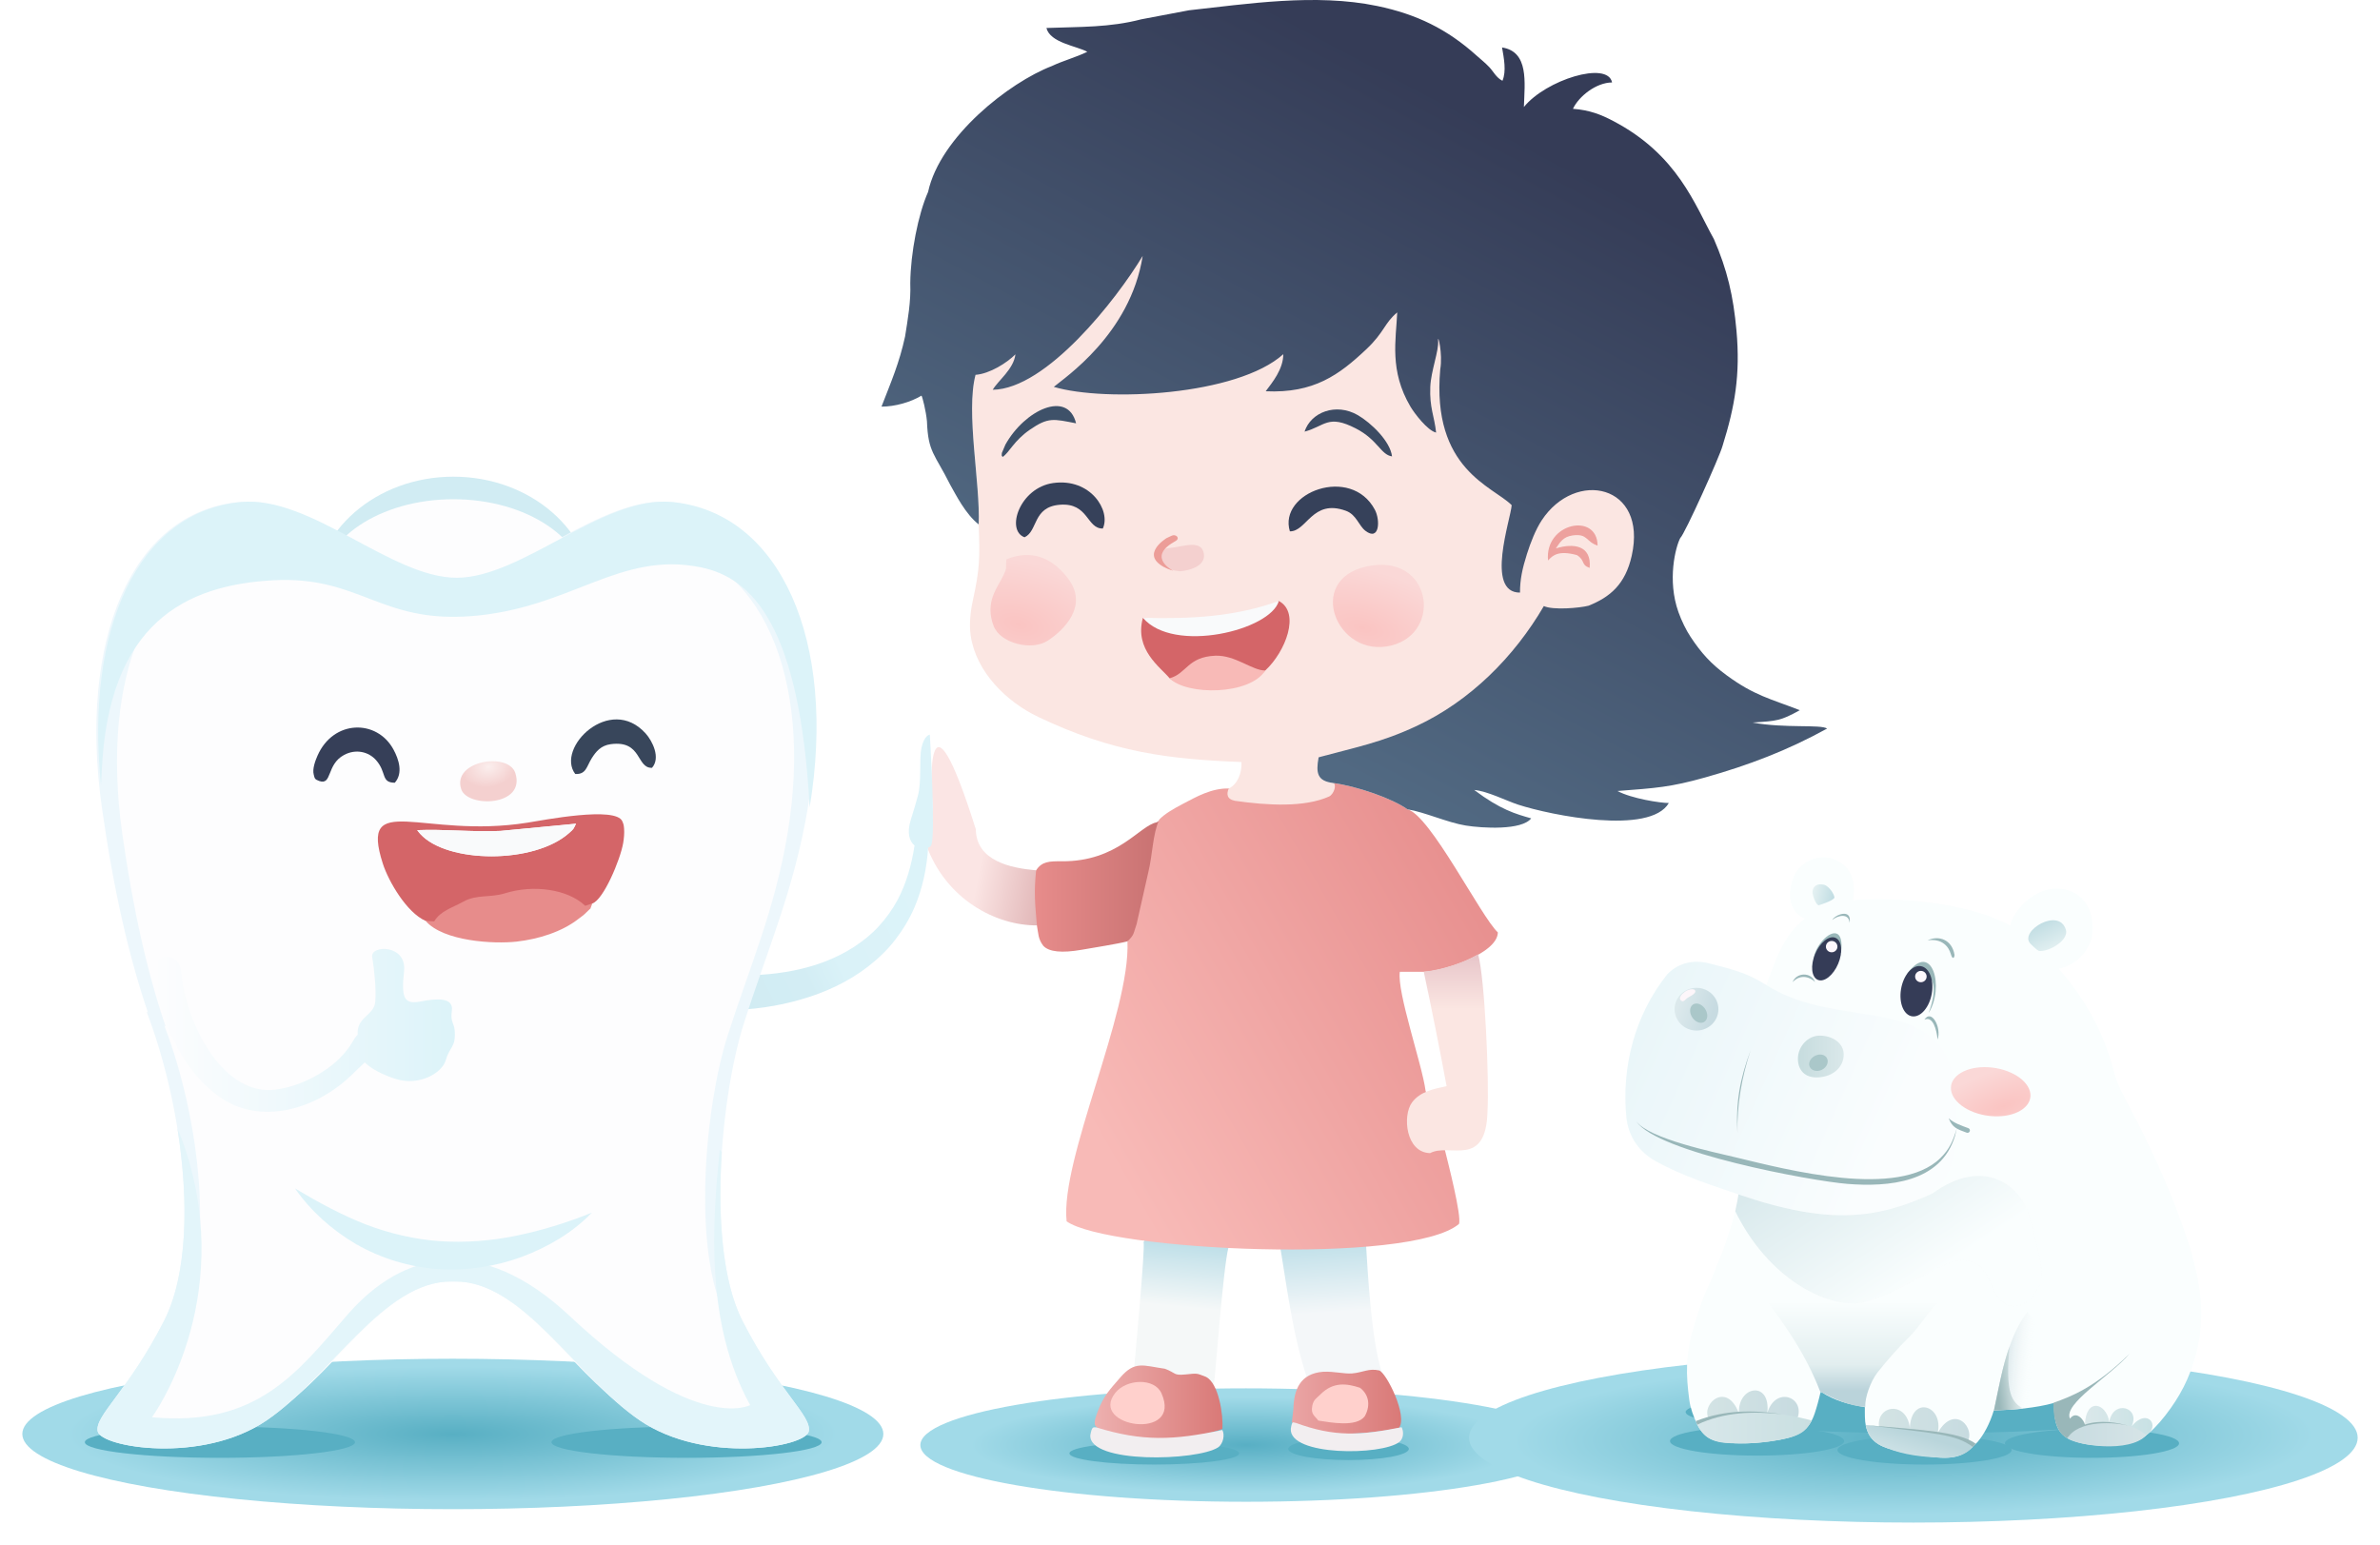 <svg xmlns="http://www.w3.org/2000/svg" width="1066" height="692" viewBox="0 0 1066 692" fill="none"><g filter="url(#filter0_f_14104_72)"><ellipse cx="202.826" cy="642.311" rx="192.826" ry="33.689" fill="url(#paint0_radial_14104_72)"></ellipse></g><g filter="url(#filter1_f_14104_72)"><ellipse cx="558.091" cy="647.28" rx="145.862" ry="25.405" fill="url(#paint1_radial_14104_72)"></ellipse></g><g filter="url(#filter2_f_14104_72)"><ellipse cx="857" cy="644.002" rx="199" ry="38" fill="url(#paint2_radial_14104_72)"></ellipse></g><g filter="url(#filter3_f_14104_72)"><ellipse cx="861.5" cy="632.502" rx="106.5" ry="9.5" fill="url(#paint3_radial_14104_72)"></ellipse></g><g filter="url(#filter4_f_14104_72)"><ellipse cx="862" cy="649.502" rx="39" ry="6.5" fill="url(#paint4_radial_14104_72)"></ellipse></g><g filter="url(#filter5_f_14104_72)"><ellipse cx="937" cy="646.502" rx="39" ry="6.5" fill="url(#paint5_radial_14104_72)"></ellipse></g><g filter="url(#filter6_f_14104_72)"><ellipse cx="787" cy="645.502" rx="39" ry="6.5" fill="url(#paint6_radial_14104_72)"></ellipse></g><g filter="url(#filter7_f_14104_72)"><ellipse cx="307.5" cy="646.002" rx="60.5" ry="7" fill="url(#paint7_radial_14104_72)"></ellipse></g><g filter="url(#filter8_f_14104_72)"><ellipse cx="517" cy="651.002" rx="38" ry="5" fill="url(#paint8_radial_14104_72)"></ellipse></g><g filter="url(#filter9_f_14104_72)"><ellipse cx="604" cy="649.002" rx="27" ry="5" fill="url(#paint9_radial_14104_72)"></ellipse></g><g filter="url(#filter10_f_14104_72)"><ellipse cx="98.5" cy="646.002" rx="60.5" ry="7" fill="url(#paint10_radial_14104_72)"></ellipse></g><path fill-rule="evenodd" clip-rule="evenodd" d="M611.85 557.643C611.194 548.918 587.34 554.888 572.793 554.914C576.26 575.024 578.684 597.098 585.558 617.699C593.413 619.662 610.837 619.034 618.942 614.757C614.032 600.041 612.447 566.642 611.85 557.643Z" fill="url(#paint11_linear_14104_72)"></path><path fill-rule="evenodd" clip-rule="evenodd" d="M550.211 558.839C546.284 548.048 519.772 541.181 512.212 556.397C512.992 558.826 508.448 607.443 508.043 612.183C513.881 614.758 540.923 622.272 543.688 620.019C544.112 619.675 547.804 567.817 550.211 558.839Z" fill="url(#paint12_linear_14104_72)"></path><path fill-rule="evenodd" clip-rule="evenodd" d="M414.836 378.32C423.543 402.855 446.126 414.628 464.42 414.503C471.376 404.505 474.577 399.585 464.075 389.842C452.788 388.845 437.272 385.72 437.067 371.458C414.806 300.831 416.667 351.843 417.836 361.708L414.836 378.32Z" fill="url(#paint13_linear_14104_72)"></path><path fill-rule="evenodd" clip-rule="evenodd" d="M464.075 389.84C463.051 399.861 463.604 404.689 464.42 414.501C465.107 418.036 464.886 420.512 467.27 423.627C469.795 426.4 475.598 426.979 484.524 425.417C489.548 424.538 500.737 422.775 504.984 421.652C510.369 420.105 511.991 420.344 513.001 413.647L516.927 392.063C517.865 388.212 518.284 384.515 518.891 381.273C519.666 377.149 522.255 371.429 520.856 366.557L518.045 368.347C510.282 369.841 500.705 385.989 475.538 385.788C470.041 385.745 466.664 385.816 464.075 389.84Z" fill="url(#paint14_linear_14104_72)"></path><path fill-rule="evenodd" clip-rule="evenodd" d="M550.36 353.184C542.634 353.007 535.882 356.885 529.978 359.984C524.911 362.642 521.499 364.717 519.204 367.131C516.259 373.702 516.246 382.785 514.39 390.395L509.074 413.98C507.584 418.141 508.181 418.623 504.982 421.654C506.402 453.619 474.813 519.298 477.736 547.066C496.121 560.28 631.808 566.687 653.467 548.241C654.799 544.853 648.393 520.083 647.203 515.262L638.512 488.575C636.981 476.831 625.589 444.284 626.991 435.286H637.707C645.496 435.198 670.71 427.389 670.888 417.656C663.275 410.546 640.68 365.266 630.426 362.518C623.601 357.65 607.761 352.149 597.12 350.728L597.22 353.738C587.614 358.794 574.857 357.727 550.36 353.184Z" fill="url(#paint15_linear_14104_72)"></path><path fill-rule="evenodd" clip-rule="evenodd" d="M436.946 167.897C432.487 184.724 439.13 216.198 438.329 234.531C439.008 250.222 438.732 255.2 435.77 268.787C434.689 273.739 433.993 279.574 434.785 284.805C437.244 301.061 450.799 314.352 465.094 321.166C498.58 337.12 523.697 340.068 556.057 341.336C556.291 346.632 554.057 351.472 550.359 353.183C549.352 355.485 549.335 357.957 553.152 358.709C567.894 360.808 584.392 361.712 595.375 356.746C597.63 355.53 598.765 351.225 597.116 350.726C590.082 349.834 589.281 346.456 590.598 339.216C709.36 319.889 755.533 254.669 729.897 194.876C682.138 83.489 450.737 -18.033 436.946 167.897Z" fill="#FBE6E2"></path><path fill-rule="evenodd" clip-rule="evenodd" d="M662.037 427.432C655.376 431.305 646.539 434.248 637.707 435.284C641.294 452.127 644.797 469.594 647.931 486.502C642.279 487.745 636.08 488.864 632.422 493.835C628.098 499.711 629.601 516.265 640.544 516.515C649.258 511.817 665.626 523.624 666.244 497.779C667.056 484.28 665.094 438.172 662.037 427.432Z" fill="url(#paint16_linear_14104_72)"></path><path fill-rule="evenodd" clip-rule="evenodd" d="M588.355 640.262C598.914 643.895 616.582 641.647 626.55 639.661C630.724 634.379 620.905 614.758 617.712 613.855C613.048 612.796 610.468 614.782 605.555 615.204C601.869 615.44 597.745 614.245 592.702 614.441C582.281 615.225 579.544 622.484 579.311 631.007L578.63 637.164L588.355 640.262Z" fill="url(#paint17_linear_14104_72)"></path><path fill-rule="evenodd" clip-rule="evenodd" d="M784.929 323.648C795.941 322.92 797.444 322.919 806.134 318.118C792.971 312.984 785.788 311.596 773.402 302.512C766.344 297.337 762.005 292.526 757.201 285.263C755.266 282.341 753.201 278.182 751.773 274.172C746.635 259.761 750.522 244.91 752.589 240.991C754.492 239.452 770.322 204.332 771.534 199.693C777.032 182.123 779.554 167.906 777.758 148.016C776.361 132.567 773.655 120.903 767.652 107.085C759.169 91.907 751.503 69.304 722.464 54.152C717.173 51.342 711.894 49.277 704.525 48.739C707.118 43.166 714.916 36.962 722.045 36.932C720.081 27.122 692.319 35.81 682.551 47.931C682.905 36.921 684.858 23.133 672.771 21.263C673.595 26.104 674.78 31.834 672.949 36.181C670.169 34.811 668.839 31.937 667.057 30.076C664.937 27.862 663.631 26.938 661.391 24.922C648.17 13.016 634.513 6.362 616.837 2.68C589.223 -3.07 558.353 1.801 532.538 4.607L511.157 8.656C496.929 12.363 483.962 11.962 468.689 12.534C470.379 19.199 482.189 20.569 487.005 23.195C482.253 25.54 475.932 27.283 471.124 29.585C452.018 36.929 421.056 61.2 415.687 85.98C411.216 96.008 407.832 113.449 407.71 126.85C408.055 135.174 406.545 143.244 405.38 150.724C402.817 162.561 399.174 170.896 394.817 182.144C400.958 182.123 407.832 180.161 412.741 177.218C413.176 177.902 414.747 184.035 415.18 188.683C415.687 202.724 418.617 203.176 425.667 217.271C428.159 221.633 432.38 230.195 438.345 234.899C439.148 216.564 432.488 184.725 436.948 167.897C443.345 167.411 451.035 162.504 454.812 158.716C453.98 165.445 447.107 170.35 444.64 174.588C468.709 174.275 500.131 134.054 511.806 114.635C506.302 149.746 476.566 169.37 471.994 173.295C495.222 180.163 554.135 177.22 574.789 158.651C574.757 165.447 569.847 171.332 566.902 175.257C588.504 176.238 599.789 167.916 611.925 156.486C620.14 148.75 619.925 144.846 625.817 139.941C625.258 152.282 622.238 166.032 631.738 182.138C633.483 185.098 639.362 192.876 643.233 193.77C642.484 186.468 640.233 182.708 640.625 173.271C640.923 166.135 644.516 157.189 644.129 152.55C643.921 149.123 646.298 158.355 645.082 165.468C641.126 210.306 668.724 217.829 677.082 226.272C676.718 232.311 665.092 265.513 680.802 265.442C680.802 259.627 681.819 254.788 683.917 248.156C685.522 243.077 687.809 237.203 690.533 233.062C705.654 210.088 737.982 217.029 730.853 248.919C727.966 261.83 721.064 267.475 711.523 271.312C707.316 272.381 695.533 273.361 691.49 271.475C678.217 294.232 658.489 313.985 634.507 325.194C618.656 332.601 607.529 334.637 590.6 339.218C589.283 346.458 590.086 349.836 597.117 350.728C607.758 352.149 623.598 357.65 630.423 362.518C638.083 363.755 648.337 368.458 656.485 369.777C663.965 370.988 681.632 372.013 685.819 366.559C678.84 364.597 671.966 362.636 660.295 353.849C666.18 354.348 674.791 358.741 679.99 360.43C694.743 365.223 739.039 374.154 747.468 359.691C743.644 359.691 730.88 357.729 724.452 354.314C741.718 352.994 748.22 352.603 763.711 348.245C783.1 342.79 800.597 336.148 818.375 326.335C815.326 324.373 799.616 326.335 784.929 323.648Z" fill="url(#paint18_linear_14104_72)"></path><path fill-rule="evenodd" clip-rule="evenodd" d="M491.484 632.718C490.753 634.883 489.329 638.302 491.323 639.288C501.198 649.582 536.391 644.373 547.514 640.042C547.95 633.978 545.916 619.427 540.035 616.685C535.785 615.026 536.307 615.135 531.112 615.641C525.339 616.204 526.966 615.041 521.758 613.1C511.965 611.72 508.333 609.315 501.583 617.227C497.323 622.22 494.21 625.135 491.484 632.718Z" fill="url(#paint19_linear_14104_72)"></path><path fill-rule="evenodd" clip-rule="evenodd" d="M511.912 276.739C507.985 291.019 519.769 298.867 523.864 303.814C531.552 309.658 558.063 309.658 566.726 300.32C575.739 291.999 582.627 274.448 572.791 269.191C552.596 282.525 526.112 279.406 511.912 276.739Z" fill="#D46568"></path><path fill-rule="evenodd" clip-rule="evenodd" d="M478.251 258.942C471.21 249.838 462.126 245.945 450.79 250.519C450.289 254.985 451.292 253.844 449.407 257.771C446.792 263.214 440.938 269.714 445.056 280.428C448.015 288.126 462.13 291.754 469.383 286.911C476.566 282.19 487.772 271.26 478.251 258.942Z" fill="url(#paint20_radial_14104_72)"></path><path fill-rule="evenodd" clip-rule="evenodd" d="M612.071 253.74C584.353 259.8 598.947 295.31 623.26 289.124C646.474 283.218 641.111 247.392 612.071 253.74Z" fill="url(#paint21_radial_14104_72)"></path><path fill-rule="evenodd" clip-rule="evenodd" d="M458.892 240.659C464.94 237.886 462.471 227.088 474.667 226.095C487.608 225.04 486.638 236.882 493.955 236.739C497.649 228.721 488.436 213.998 471.681 216.369C456.753 218.481 450.337 237.542 458.892 240.659Z" fill="#36415A"></path><path fill-rule="evenodd" clip-rule="evenodd" d="M577.735 238.006C585.356 238.107 587.75 223.335 602.801 228.786C607.544 230.503 608.559 235.438 611.551 237.744C617.875 242.615 618.301 233.031 615.804 228.331C605.133 208.238 572.392 220.614 577.735 238.006Z" fill="#36415A"></path><path fill-rule="evenodd" clip-rule="evenodd" d="M523.866 303.814C531.554 311.619 559.826 311.43 566.728 300.321C560.959 300.454 553.294 293.344 544.311 293.712C531.899 294.22 531.532 301.736 523.866 303.814Z" fill="#F8BAB7"></path><path fill-rule="evenodd" clip-rule="evenodd" d="M572.792 269.191C553.153 276.302 533.515 277.284 511.912 276.739C525.66 292.98 569.126 282.322 572.792 269.191Z" fill="#F9FAFB"></path><path fill-rule="evenodd" clip-rule="evenodd" d="M578.149 639.974C577.307 652.304 618.944 652.038 626.795 645.882C628.763 644.188 628.763 641.245 627.782 639.283C609.295 642.968 597.718 643.74 580.365 637.335C579.264 637.363 578.77 635.941 578.149 639.974Z" fill="#F2EEF0"></path><path fill-rule="evenodd" clip-rule="evenodd" d="M488.366 642.779C487.369 655.772 536.28 654.446 545.63 648.291C547.975 646.597 548.645 642.48 547.474 640.52C525.661 645.17 511.67 645.755 491.001 639.35C489.69 639.378 489.107 638.743 488.366 642.779Z" fill="#F2EEF0"></path><path fill-rule="evenodd" clip-rule="evenodd" d="M499.508 623.936C487.435 639.229 529.892 645.675 520.212 624.073C517.081 617.087 504.511 617.597 499.508 623.936Z" fill="url(#paint22_radial_14104_72)"></path><path fill-rule="evenodd" clip-rule="evenodd" d="M590.471 636.324C596.161 637.19 607.558 639.362 611.282 634.377C614.287 628.922 612.597 624.188 609.125 621.624C603.234 619.661 597.11 618.857 591.45 624.566C589.726 626.306 588.329 626.84 587.768 629.691C586.995 633.616 588.959 634.176 590.471 636.324Z" fill="url(#paint23_radial_14104_72)"></path><path fill-rule="evenodd" clip-rule="evenodd" d="M524.253 245.404C515.843 245.891 514.862 254.72 528.619 255.876C533.35 255.492 539.999 253.331 539.228 248.114C538.239 241.423 529.894 244.919 524.253 245.404Z" fill="#F4D0CF"></path><path fill-rule="evenodd" clip-rule="evenodd" d="M584.307 193.346C593.471 190.883 594.736 185.462 607.241 191.895C617.197 197.018 618.415 203.703 623.488 204.431C622.717 197.675 614.117 189.404 608.202 185.968C598.386 180.266 587.13 184.636 584.307 193.346Z" fill="#3C4B63"></path><path fill-rule="evenodd" clip-rule="evenodd" d="M449.073 204.686C452.107 202.669 454.061 197.441 461.344 192.429C469.548 186.785 471.897 187.659 481.979 189.621C478.279 174.538 458.977 183.603 450.324 199.147L448.724 202.922C448.581 204.755 448.709 203.898 449.073 204.686Z" fill="#3E5169"></path><path fill-rule="evenodd" clip-rule="evenodd" d="M693.369 251.061C695.5 248.652 698.196 246.429 706.334 248.652C710.27 251.211 707.85 252.87 712.003 254.38C712.964 244.306 704.889 243.159 696.879 245.644C698.73 242.922 700.06 240.416 704.426 239.824C711.221 238.904 710.257 242.66 715.56 244.386C715.437 229.339 691.706 234.179 693.369 251.061Z" fill="#EDA19E"></path><path fill-rule="evenodd" clip-rule="evenodd" d="M525.523 255.7C525.523 255.7 513.74 249.812 525.523 242.947C525.99 242.675 526.422 242.437 526.788 242.186C528.592 240.951 526.641 239.024 524.679 240.004C523.064 240.81 522.578 240.984 522.578 240.984C522.578 240.984 507.849 249.814 525.523 255.7Z" fill="#EC9D98"></path><path d="M409.627 378.716C408.31 387.274 405.987 395.592 402.08 403.002C399.787 407.331 396.89 411.281 393.65 414.849C390.41 418.446 386.591 421.466 382.561 424.103C374.473 429.392 365.149 432.778 355.535 434.712C350.715 435.67 345.815 436.32 340.888 436.614C338.438 436.757 335.962 436.828 333.54 436.828C332.302 436.811 331.09 436.785 329.878 436.729L328.086 436.644C327.533 436.603 326.874 436.545 326.507 436.504C322.134 435.926 318.104 439 317.524 443.375C316.944 447.761 320.027 451.768 324.398 452.344C324.689 452.372 324.925 452.402 325.188 452.402L325.424 452.415C326.347 452.443 327.006 452.43 327.743 452.43L329.878 452.359C331.326 452.316 332.722 452.216 334.118 452.119C336.911 451.907 339.677 451.583 342.416 451.2C347.948 450.411 353.4 449.242 358.748 447.69C369.47 444.614 379.875 439.876 388.857 432.903C393.309 429.436 397.47 425.514 400.922 421.012C404.372 416.54 407.297 411.704 409.537 406.582C413.242 397.922 415.118 388.76 415.709 379.664C415.983 379.559 416.428 379.375 416.61 379.242C416.791 379.107 416.925 378.959 416.99 378.806C419.283 375.422 416.465 329.055 416.465 329.055C416.465 329.055 413.936 329.366 412.75 334.865C411.565 340.34 412.908 350.018 411.09 356.533C410.195 359.777 409.589 362.021 407.929 367.239C406.017 373.413 407.513 377.018 409.627 378.716Z" fill="url(#paint24_linear_14104_72)"></path><path d="M140.53 267.935C140.53 297.996 168.532 322.355 203.065 322.355C237.625 322.355 265.627 297.996 265.627 267.935C265.627 237.882 237.625 213.517 203.065 213.517C168.53 213.517 140.53 237.882 140.53 267.935Z" fill="#D1ECF3"></path><path d="M65.667 453.162C65.667 453.162 65.879 453.305 66.273 453.558C57.684 428.408 50.758 398.051 45.621 361.629C35.084 286.838 58.741 229.38 107.182 224.872C138.477 221.956 174.38 258.792 203.726 258.792C233.097 258.792 269.37 221.866 300.295 224.872C348.712 229.569 374.183 287.119 361.856 361.629C355.77 398.235 343.865 424.895 333.274 458.116C322.633 491.335 316.285 559.891 332.563 591.686C348.815 623.497 363.674 634.106 362.25 641.173C360.854 648.239 315.572 656.01 286.57 636.222C257.568 616.431 234.097 573.675 203.726 574.028C203.277 574.028 202.804 574.028 202.33 574.028H202.277C171.904 573.675 148.435 616.431 119.433 636.222C90.429 656.01 45.175 648.239 43.751 641.173C42.329 634.106 57.185 623.497 73.466 591.686C89.72 559.891 82.659 497.695 65.667 453.162Z" fill="#EDF7FC"></path><path d="M143.506 263.661C143.506 285.764 170.165 303.694 203.065 303.694C235.993 303.694 262.65 285.764 262.65 263.661C262.65 241.544 235.991 223.618 203.065 223.618C170.165 223.618 143.506 241.542 143.506 263.661Z" fill="#FDFDFE"></path><path d="M73.625 459.437C73.625 459.437 73.824 459.57 74.195 459.81C66.102 436.107 59.572 407.495 54.731 373.168C44.8 302.68 67.095 248.526 112.752 244.277C142.245 241.529 176.086 276.248 203.742 276.248C231.423 276.248 265.611 241.445 294.759 244.277C340.39 248.704 364.398 302.944 352.779 373.168C347.044 407.67 335.824 432.795 325.841 464.106C315.812 495.413 309.827 560.028 325.172 589.993C340.49 619.975 354.492 629.973 353.151 636.632C351.836 643.292 309.158 650.617 281.824 631.967C254.49 613.314 232.367 573.017 203.742 573.349C203.32 573.349 202.874 573.349 202.425 573.349H202.377C173.752 573.017 151.631 613.314 124.295 631.967C96.961 650.617 54.307 643.292 52.966 636.632C51.625 629.973 65.628 619.973 80.972 589.993C96.29 560.028 89.639 501.409 73.625 459.437Z" fill="#FDFDFE"></path><path d="M119.431 636.22C90.428 656.007 45.174 648.236 43.75 641.17C42.328 634.104 57.184 623.495 73.465 591.683C83.895 571.259 84.713 538.293 79.472 505.523C80.683 508.206 81.867 511.308 83.079 514.948C105.575 583.742 68.065 634.821 68.065 634.821C115.27 639.251 133.183 614.736 155.679 588.849C180.491 560.299 215.5 552.243 255.224 589.526C311.805 642.666 335.988 629.377 335.988 629.377C315.889 592.941 318.972 548.322 322.369 514.949L323.29 516.117C321.42 544.388 323.422 573.826 332.564 591.683C348.816 623.495 363.674 634.104 362.25 641.17C360.855 648.236 315.572 656.007 286.571 636.22C257.569 616.429 234.097 573.673 203.726 574.025C203.278 574.025 202.805 574.025 202.33 574.025H202.278C171.905 573.673 148.433 616.429 119.431 636.22Z" fill="#E3F5FA"></path><path d="M107.976 224.872C139.296 221.956 175.174 258.792 204.545 258.792C233.89 258.792 270.164 221.866 301.115 224.872C349.504 229.569 374.977 287.119 362.649 361.629C358.224 280.25 336.94 258.781 313.812 254.099C277.223 246.679 255.517 272.706 210.71 276.006C170.037 279.009 161.002 257.807 122.28 259.925C83.399 262.056 48.366 278.84 45.546 345.987C45.441 347.991 45.361 349.895 45.229 351.726C38.065 281.832 61.72 229.18 107.976 224.872Z" fill="#DCF3F9"></path><path d="M265.103 543.175C253.697 547.773 242.371 551.244 231.017 553.557C219.637 555.855 208.233 556.703 196.984 555.955C185.735 555.136 174.672 552.596 163.898 548.478C153.15 544.317 142.772 538.662 132.155 532.355C139.189 542.482 148.698 550.961 159.63 557.366C170.667 563.643 183.259 567.551 196.114 568.44C208.942 569.298 221.875 567.338 233.704 562.993C245.478 558.566 256.517 552.131 265.103 543.175Z" fill="#DCF3F9"></path><path d="M163.367 475.879C163.367 475.879 167.532 480.402 177.674 483.406C187.842 486.426 198.01 480.67 199.642 474.914C201.301 469.145 203.753 469.145 203.753 463.388C203.753 457.619 201.567 458.719 202.383 452.684C203.225 446.647 195.534 447.196 188.395 448.581C181.231 449.947 179.597 447.481 180.966 435.134C182.336 422.777 165.873 423.328 166.689 428.548C167.532 433.755 168.612 442.81 168.059 448.847C167.532 454.884 159.65 455.458 160.18 463.473C159.403 464.194 158.774 465.188 158.208 466.17C155.97 470.05 153.045 473.437 149.619 476.312C142.428 482.392 132.761 486.833 123.383 488.075C112.346 489.541 102.968 482.899 96.461 474.591C88.875 464.929 84.158 452.881 81.841 440.891C81.052 436.731 81.657 430.595 76.731 428.874C72.437 427.38 67.985 430.99 68.591 435.489C71.41 455.972 80.761 478.739 98.094 491.168C116.559 504.427 141.295 496.795 156.758 482.196C157.097 481.875 157.613 481.399 158.24 480.805C158.866 480.213 159.605 479.5 160.388 478.709C160.78 478.314 162.962 476.31 163.367 475.879Z" fill="url(#paint25_linear_14104_72)"></path><path fill-rule="evenodd" clip-rule="evenodd" d="M186.874 371.837C198.939 371.316 211.591 372.765 224.211 372.187L258.002 368.954C256.723 371.533 257.122 371.149 254.911 373.124C239.225 387.113 200.319 386.79 188.268 373.571C187.403 372.62 187.602 372.765 186.874 371.837ZM190.641 412.493C204.7 417.595 256.049 413.73 265.304 404.69C270.32 403.024 277.838 385.085 279.13 377.576C279.457 375.679 279.701 373.033 279.522 371.123C279.378 369.567 279.325 369.246 278.736 367.871C275.808 361.031 243.474 367.348 236.206 368.502C189.307 375.951 160.8 353.674 171.466 386.837C174.034 394.824 182.193 408.838 190.641 412.493Z" fill="#D46568"></path><path fill-rule="evenodd" clip-rule="evenodd" d="M190.641 412.494C198.529 421.652 221.192 422.942 231.484 421.759C241.112 420.653 251.541 417.49 259.092 411.595C260.493 410.5 261.315 410.039 262.613 408.703C265.57 405.651 263.707 408.459 265.304 404.692L262.12 405.732C254.248 398.238 238.9 396.144 226.173 400.129C219.633 402.176 213.515 400.547 207.585 403.839C202.503 406.66 197.321 407.994 194.472 412.695L190.641 412.494Z" fill="#E78C8B"></path><path fill-rule="evenodd" clip-rule="evenodd" d="M186.871 371.838C187.599 372.766 187.398 372.62 188.265 373.57C200.317 386.79 239.222 387.112 254.908 373.124C257.12 371.15 256.72 371.533 258 368.953L224.208 372.187C211.588 372.764 198.936 371.317 186.871 371.838Z" fill="#F9FAFB"></path><path fill-rule="evenodd" clip-rule="evenodd" d="M176.827 350.609C180.596 346.375 178.701 340.206 176.174 335.612C168.722 322.066 149.32 322.336 142.221 338.459C141.206 340.763 139.837 344.455 140.519 346.958C140.97 348.603 140.846 349.053 142.891 349.797C148.877 351.975 146.084 342.504 154.061 338.189C159.394 335.305 165.144 336.737 168.463 340.516C173.332 346.058 170.525 350.553 176.827 350.609Z" fill="#363F58"></path><path fill-rule="evenodd" clip-rule="evenodd" d="M257.656 346.699C262.602 346.926 262.679 343.354 265.067 339.595C266.947 336.636 269.136 333.929 273.533 333.337C287.638 331.436 284.94 344.182 292.031 343.925C296.014 339.436 292.181 331.866 289.2 328.552C273.216 310.781 248.77 335.024 257.656 346.699Z" fill="#38465B"></path><path fill-rule="evenodd" clip-rule="evenodd" d="M206.598 353.547C209.429 361.918 235.624 361.247 230.81 346.254C227.728 336.656 202.277 340.772 206.598 353.547Z" fill="url(#paint26_radial_14104_72)"></path><path fill-rule="evenodd" clip-rule="evenodd" d="M778.659 535.019C776.361 549.901 771.288 561.163 765.87 574.581C762.698 581.04 760.798 587.114 758.897 593.38C754.75 606.593 755.148 615.954 756.624 627.01C757.112 630.721 758.409 634.239 760.168 638.027C763.789 644.666 766.987 645.988 777.388 646.502C784.386 646.746 790.267 646.065 797.111 644.922C806.254 643.214 810.37 640.378 812.849 632.969C813.733 630.327 814.658 627.011 815.486 623.273C821.483 627.51 828.539 629.109 835.267 630.303C835.216 631.844 835.29 633.077 835.287 634.714C835.415 640.325 837.123 646.014 845.264 648.659C851.71 650.816 858.156 651.818 865.526 652.588C876.146 653.949 880.37 651.728 885.828 645.808C888.571 642.56 891.194 637.799 893.031 631.748C901.988 631.483 911.65 630.733 919.92 628.435C920.189 634.727 920.189 640.749 925.929 644.19C933.736 648.197 945.242 648.197 954.667 646.271C961.157 645.121 968.958 635.998 974.313 627.741C979.783 619.267 983.231 610.329 985.176 599.081C987.308 583.223 984.508 572.064 981.401 560.52C973.957 536.593 963.933 514.832 952.76 493.858C950.774 489.761 948.638 486.552 947.116 480.934C942.235 462.301 934.633 448.55 922.192 433.937C930.295 432.024 935.123 426.374 936.908 419.992C939.104 407.036 931.939 397.123 919.457 398.111C910.097 398.972 901.699 408.114 900.389 414.56C879.369 403.299 846.638 401.899 829.932 403.196C831.178 396.879 829.765 391.1 826.388 387.941C817.233 379.736 805.683 385.745 803.192 393.257C799.442 403.761 803.673 409.758 808.475 411.478C798.755 418.631 795.044 430.791 791.102 441.256C782.897 437.494 773.266 433.963 766.948 431.934C757.292 429.045 750.718 432.319 746.763 436.441C732.291 454.575 726.106 477.866 728.503 501.081C729.736 510.223 734.91 516.44 741.678 520.188C753.735 526.865 766.409 530.769 778.659 535.019Z" fill="#FAFEFE"></path><path style="mix-blend-mode:multiply" fill-rule="evenodd" clip-rule="evenodd" d="M893.111 631.703C895.548 620.682 898.581 599.601 908.077 587.71C917.546 598.088 922.265 612.341 914.038 629.844C910.226 630.758 900.211 631.612 893.111 631.703Z" fill="url(#paint27_linear_14104_72)"></path><path fill-rule="evenodd" clip-rule="evenodd" d="M893.072 631.741C894.803 623.914 896.893 611.888 900.054 603.173C898.1 624.236 901.098 628.125 906.232 630.986C902.447 631.335 898.223 631.633 893.072 631.741Z" fill="url(#paint28_linear_14104_72)"></path><path fill-rule="evenodd" clip-rule="evenodd" d="M778.678 535C797.799 541.255 821.901 549.307 851.211 540.249C871.504 533.977 874.611 525.458 876.152 509.169C876.67 503.684 876.815 499.588 876.111 490.413C872.433 442.456 825.173 462.955 791.121 441.237C783.57 436.422 777.5 434.502 766.967 431.915C757.311 429.026 750.736 432.3 746.782 436.422C732.31 454.556 726.125 477.847 728.522 501.062C729.755 510.205 734.929 516.421 741.697 520.169C753.754 526.846 766.428 530.75 778.678 535Z" fill="url(#paint29_linear_14104_72)"></path><path d="M759.864 461.612C754.447 461.612 750.055 457.33 750.055 452.047C750.055 446.764 754.447 442.482 759.864 442.482C765.281 442.482 769.672 446.764 769.672 452.047C769.672 457.33 765.281 461.612 759.864 461.612Z" fill="url(#paint30_linear_14104_72)"></path><path fill-rule="evenodd" clip-rule="evenodd" d="M815.101 463.885C809.684 463.885 805.446 468.745 805.292 473.913C805.138 479.08 808.22 483.131 814.908 482.553C821.596 481.975 825.795 477.616 825.795 472.333C825.795 467.05 820.518 463.885 815.101 463.885Z" fill="url(#paint31_linear_14104_72)"></path><path d="M763.553 457.589C762.045 458.761 759.61 458.027 758.114 455.949C756.619 453.87 756.629 451.235 758.136 450.063C759.644 448.89 762.079 449.625 763.574 451.703C765.07 453.781 765.06 456.417 763.553 457.589Z" fill="#AAC7C9"></path><path fill-rule="evenodd" clip-rule="evenodd" d="M812.961 472.918C810.831 473.987 809.73 476.186 810.608 477.936C811.487 479.685 813.926 480.236 816.056 479.167C818.185 478.098 819.2 475.812 818.321 474.063C817.443 472.313 815.091 471.849 812.961 472.918Z" fill="#AAC7C9"></path><path d="M891.055 499.856C881.22 498.746 873.506 492.994 873.825 487.009C874.144 481.024 882.375 477.073 892.21 478.183C902.045 479.293 909.759 485.044 909.44 491.029C909.121 497.014 900.89 500.966 891.055 499.856Z" fill="url(#paint32_radial_14104_72)"></path><path fill-rule="evenodd" clip-rule="evenodd" d="M784.135 470.381C779.303 483.31 777.415 493.7 778.202 507.517C777.9 495.093 780.172 482.139 784.135 470.381Z" fill="#99B7B9"></path><path fill-rule="evenodd" clip-rule="evenodd" d="M732.953 502.353C742.187 516.23 811.292 528.997 827.405 530.293C845.786 531.773 869.364 529.811 875.641 508.81L876.445 505.502C874.759 510.947 873.249 514.688 869.064 518.774C850.262 537.129 800.452 523.946 777.367 518.4C767.316 515.985 738.848 510.126 732.953 502.353Z" fill="#99B7B9"></path><path fill-rule="evenodd" clip-rule="evenodd" d="M880.858 507.355C876.726 505.801 874.424 505.198 872.821 500.869C874.873 503.002 878.838 504.291 881.63 505.341C882.186 505.554 882.464 506.177 882.251 506.733C882.038 507.29 881.415 507.568 880.858 507.355Z" fill="#99B7B9"></path><path fill-rule="evenodd" clip-rule="evenodd" d="M759.156 443.528C758.478 442.69 756.054 443.154 754.514 444.349C752.974 445.544 751.701 447.156 752.956 448.168C754.211 449.179 754.634 447.534 756.658 446.492C758.682 445.45 759.833 444.366 759.156 443.528Z" fill="#FDF6FA"></path><path fill-rule="evenodd" clip-rule="evenodd" d="M863.81 453.772C871.15 442.122 865.322 421.33 854.473 435.815C854.018 436.321 854.896 438.738 854.9 438.057C854.925 434.766 872.2 431.575 863.81 453.772Z" fill="#99B7B9"></path><path fill-rule="evenodd" clip-rule="evenodd" d="M815.924 437.726C803.158 429.757 827.234 405.169 824.621 426.592C825.077 427.098 823.517 426.799 823.512 426.118C823.489 422.827 820.267 420.746 815.924 437.726Z" fill="#99B7B9"></path><path d="M856.522 455.251C852.709 454.764 850.444 449.332 851.463 443.118C852.482 436.905 856.4 432.263 860.213 432.751C864.026 433.238 866.291 438.67 865.272 444.883C864.252 451.097 860.335 455.739 856.522 455.251Z" fill="#353C57"></path><path d="M814.192 438.897C811.343 437.681 810.811 432.484 813.003 427.288C815.195 422.093 819.281 418.867 822.129 420.083C824.978 421.3 825.51 426.497 823.318 431.692C821.127 436.888 817.04 440.113 814.192 438.897Z" fill="#353C57"></path><path d="M860.357 439.968C858.932 439.968 857.777 438.83 857.777 437.426C857.777 436.022 858.932 434.884 860.357 434.884C861.783 434.884 862.938 436.022 862.938 437.426C862.938 438.83 861.783 439.968 860.357 439.968Z" fill="#FEF8FD"></path><path d="M820.402 426.556C818.977 426.556 817.821 425.418 817.821 424.014C817.821 422.609 818.977 421.471 820.402 421.471C821.828 421.471 822.983 422.609 822.983 424.014C822.983 425.418 821.828 426.556 820.402 426.556Z" fill="#FEF8FD"></path><path fill-rule="evenodd" clip-rule="evenodd" d="M828.423 413.39C829.628 406.602 821.693 409.799 820.696 412.081C823.065 409.979 828.172 408.861 828.423 413.39Z" fill="#99B7B9"></path><path fill-rule="evenodd" clip-rule="evenodd" d="M875.414 427.631C874.241 420.842 868.398 418.847 863.357 421.197C870.016 420.258 872.868 424.171 873.755 427.308C874.686 430.602 875.568 428.427 875.414 427.631Z" fill="#99B7B9"></path><path fill-rule="evenodd" clip-rule="evenodd" d="M867.837 465.636C869.722 460.162 865.039 451.735 861.943 456.757C865.767 454.937 867.442 461.263 867.837 465.636Z" fill="#99B7B9"></path><path fill-rule="evenodd" clip-rule="evenodd" d="M812.944 439.865C811.33 435.324 804.593 435.484 802.909 439.923C806.813 435.78 811.279 438.117 812.944 439.865Z" fill="#99B7B9"></path><path fill-rule="evenodd" clip-rule="evenodd" d="M913.177 425.939C912.158 425.379 910.221 423.565 909.422 422.723C904.134 417.148 922.299 406.102 925.33 416.52C926.705 421.243 917.503 426.555 913.177 425.939Z" fill="url(#paint33_linear_14104_72)"></path><path fill-rule="evenodd" clip-rule="evenodd" d="M814.484 405.522C815.985 405.102 819.806 403.707 820.918 402.825C821.54 402.332 821.94 402.325 821.27 400.725C820.734 399.445 818.794 396.719 816.898 396.277C814.188 395.645 811.91 396.736 811.807 399.57C811.761 400.84 813.113 404.865 814.484 405.522Z" fill="url(#paint34_linear_14104_72)"></path><path fill-rule="evenodd" clip-rule="evenodd" d="M933.846 638.079C934.24 626.081 943.282 628.162 944.735 636.87C946.524 626.666 958.89 630.402 954.747 638.843C962.149 630.118 967.793 639.34 961.174 642.749C952.05 641.24 942.969 639.588 933.846 638.079Z" fill="url(#paint35_linear_14104_72)"></path><path fill-rule="evenodd" clip-rule="evenodd" d="M961.333 642.887C953.752 651.052 930.279 647.426 925.988 644.242C929.054 636.376 950.962 633.8 961.333 642.887Z" fill="url(#paint36_linear_14104_72)"></path><path fill-rule="evenodd" clip-rule="evenodd" d="M765.188 635.109C762.082 628.801 773.434 618.544 778.887 633.135C778.164 620.637 793.26 618.216 791.573 632.927C795.115 620.992 808.058 625.475 805.255 634.778C790.177 639.476 776.415 641.029 765.188 635.109Z" fill="url(#paint37_linear_14104_72)"></path><path fill-rule="evenodd" clip-rule="evenodd" d="M759.921 637.52C776.941 630.058 796.583 632.244 811.473 636.282C809.704 639.488 808.099 642.588 799.753 644.377C793.267 645.835 785.749 646.85 774.945 646.457C767.226 646.242 762.67 643.828 759.921 637.52Z" fill="url(#paint38_linear_14104_72)"></path><path fill-rule="evenodd" clip-rule="evenodd" d="M759.536 636.557C759.76 637.081 759.983 637.605 760.207 638.128C772.121 632.477 785.134 632.04 798.282 633.487C785.529 631.533 772.598 631.411 759.536 636.557Z" fill="#99B7B9"></path><path fill-rule="evenodd" clip-rule="evenodd" d="M881.079 646.005C885.177 640.292 875.661 628.313 867.889 641.812C870.652 629.601 856.157 624.737 855.408 639.526C853.872 627.171 840.369 629.471 841.608 639.108C855.712 646.214 869.033 650.004 881.079 646.005Z" fill="url(#paint39_linear_14104_72)"></path><path fill-rule="evenodd" clip-rule="evenodd" d="M884.287 647.351C881.06 651.517 875.954 653.467 868.823 652.908C860.965 652.57 853.06 651.81 844.995 648.583C837.395 646.004 836.284 641.164 835.642 638.334C853.481 640.378 870.157 639.744 884.287 647.351Z" fill="url(#paint40_linear_14104_72)"></path><path fill-rule="evenodd" clip-rule="evenodd" d="M884.957 646.732C884.533 647.168 884.06 647.693 883.636 648.13C876.071 642.422 867.195 642.098 835.641 638.334C858.083 640.373 877.528 640.973 884.957 646.732Z" fill="#99B7B9"></path><path fill-rule="evenodd" clip-rule="evenodd" d="M919.708 628.371C927.759 625.456 938.237 621.655 953.877 606.337C944.965 616.583 923.958 628.795 927.143 635.459C930.012 631.613 933.383 636.108 933.845 638.079C940.94 635.851 948.219 637.116 954.234 638.875C947.178 636.782 930.886 636.011 925.987 644.242C923.419 643.074 919.656 639.324 919.708 628.371Z" fill="#99B7B9"></path><path d="M835.44 630.17C828.056 629.811 821.367 626.485 815.254 623.313C808.153 604.784 797.354 590.493 787.133 577.202C782.426 571.125 776.799 566.577 773.088 556.292C775.207 550.321 775.688 548.491 777.229 542.52C780.696 556.292 812.092 587.591 829.041 583.257C848.659 583.934 859.281 570.16 887.06 572.625C867.949 577.202 864.1 589.838 855.086 598.929C849.809 604.078 845.109 609.497 840.871 614.838C837.787 618.869 835.282 625.881 835.44 630.17Z" fill="url(#paint41_linear_14104_72)"></path><path fill-rule="evenodd" clip-rule="evenodd" d="M834.242 583.45C818.255 586.243 791.868 572.567 777.219 542.511C777.711 540.209 778.289 537.512 778.674 535.008C819.98 549.218 841.243 545.716 865.546 534.617C888.916 517.59 905.506 531.612 908.845 544.786C911.361 552.927 913.262 560.606 914.315 568.516C916.035 580.163 900.19 594.891 892.203 576.182C881.861 549.108 862.363 576.567 834.242 583.45Z" fill="url(#paint42_linear_14104_72)"></path><defs><filter id="filter0_f_14104_72" x="0" y="598.621" width="405.651" height="87.379" filterUnits="userSpaceOnUse" color-interpolation-filters="sRGB"></filter><filter id="filter1_f_14104_72" x="402.229" y="611.875" width="311.725" height="70.81" filterUnits="userSpaceOnUse" color-interpolation-filters="sRGB"></filter><filter id="filter2_f_14104_72" x="648" y="596.002" width="418" height="96" filterUnits="userSpaceOnUse" color-interpolation-filters="sRGB"></filter><filter id="filter3_f_14104_72" x="745" y="613.002" width="233" height="39" filterUnits="userSpaceOnUse" color-interpolation-filters="sRGB"></filter><filter id="filter4_f_14104_72" x="813" y="633.002" width="98" height="33" filterUnits="userSpaceOnUse" color-interpolation-filters="sRGB"></filter><filter id="filter5_f_14104_72" x="888" y="630.002" width="98" height="33" filterUnits="userSpaceOnUse" color-interpolation-filters="sRGB"></filter><filter id="filter6_f_14104_72" x="738" y="629.002" width="98" height="33" filterUnits="userSpaceOnUse" color-interpolation-filters="sRGB"></filter><filter id="filter7_f_14104_72" x="237" y="629.002" width="141" height="34" filterUnits="userSpaceOnUse" color-interpolation-filters="sRGB"></filter><filter id="filter8_f_14104_72" x="469" y="636.002" width="96" height="30" filterUnits="userSpaceOnUse" color-interpolation-filters="sRGB"></filter><filter id="filter9_f_14104_72" x="567" y="634.002" width="74" height="30" filterUnits="userSpaceOnUse" color-interpolation-filters="sRGB"></filter><filter id="filter10_f_14104_72" x="28" y="629.002" width="141" height="34" filterUnits="userSpaceOnUse" color-interpolation-filters="sRGB"></filter><radialGradient id="paint0_radial_14104_72" cx="0" cy="0" r="1" gradientUnits="userSpaceOnUse" gradientTransform="translate(202.826 642.311) scale(192.826 33.689)"><stop stop-color="#58AFC3"></stop><stop offset="0.895" stop-color="#A1DAE8"></stop></radialGradient><radialGradient id="paint1_radial_14104_72" cx="0" cy="0" r="1" gradientUnits="userSpaceOnUse" gradientTransform="translate(558.091 647.28) scale(123.209 21.46)"><stop stop-color="#58AFC4"></stop><stop offset="1" stop-color="#A1DAE8"></stop></radialGradient><radialGradient id="paint2_radial_14104_72" cx="0" cy="0" r="1" gradientUnits="userSpaceOnUse" gradientTransform="translate(857 644.002) rotate(-0.391) scale(179.59 34.293)"><stop stop-color="#58AFC3"></stop><stop offset="1" stop-color="#A1DAE8"></stop></radialGradient><radialGradient id="paint3_radial_14104_72" cx="0" cy="0" r="1" gradientUnits="userSpaceOnUse" gradientTransform="translate(861.5 632.502) rotate(0.381) scale(52.928 4.721)"><stop stop-color="#58AFC3"></stop></radialGradient><radialGradient id="paint4_radial_14104_72" cx="0" cy="0" r="1" gradientUnits="userSpaceOnUse" gradientTransform="translate(862 649.502) rotate(0.712) scale(19.383 3.23)"><stop stop-color="#58AFC3"></stop></radialGradient><radialGradient id="paint5_radial_14104_72" cx="0" cy="0" r="1" gradientUnits="userSpaceOnUse" gradientTransform="translate(937 646.502) rotate(0.712) scale(19.383 3.23)"><stop stop-color="#58AFC3"></stop></radialGradient><radialGradient id="paint6_radial_14104_72" cx="0" cy="0" r="1" gradientUnits="userSpaceOnUse" gradientTransform="translate(787 645.502) rotate(0.712) scale(19.383 3.23)"><stop stop-color="#58AFC3"></stop></radialGradient><radialGradient id="paint7_radial_14104_72" cx="0" cy="0" r="1" gradientUnits="userSpaceOnUse" gradientTransform="translate(307.5 646.002) rotate(0.494) scale(30.068 3.479)"><stop stop-color="#58AFC3"></stop></radialGradient><radialGradient id="paint8_radial_14104_72" cx="0" cy="0" r="1" gradientUnits="userSpaceOnUse" gradientTransform="translate(517 651.002) rotate(0.562) scale(18.886 2.485)"><stop stop-color="#58AFC3"></stop></radialGradient><radialGradient id="paint9_radial_14104_72" cx="0" cy="0" r="1" gradientUnits="userSpaceOnUse" gradientTransform="translate(604 649.002) rotate(0.791) scale(13.419 2.485)"><stop stop-color="#58AFC3"></stop></radialGradient><radialGradient id="paint10_radial_14104_72" cx="0" cy="0" r="1" gradientUnits="userSpaceOnUse" gradientTransform="translate(98.5 646.002) rotate(0.494) scale(30.068 3.479)"><stop stop-color="#58AFC3"></stop></radialGradient><linearGradient id="paint11_linear_14104_72" x1="595.868" y1="618.764" x2="591.795" y2="553.393" gradientUnits="userSpaceOnUse"><stop offset="0.47" stop-color="#F4F7F9"></stop><stop offset="1" stop-color="#BADDE7"></stop></linearGradient><linearGradient id="paint12_linear_14104_72" x1="529.126" y1="620.436" x2="535.432" y2="555.049" gradientUnits="userSpaceOnUse"><stop offset="0.53" stop-color="#F5F8F8"></stop><stop offset="1" stop-color="#BADDE7"></stop></linearGradient><linearGradient id="paint13_linear_14104_72" x1="439.3" y1="385.497" x2="470.791" y2="391.58" gradientUnits="userSpaceOnUse"><stop stop-color="#FBE5E4"></stop><stop offset="1" stop-color="#E0B4B5"></stop></linearGradient><linearGradient id="paint14_linear_14104_72" x1="463.518" y1="396.414" x2="521.263" y2="396.414" gradientUnits="userSpaceOnUse"><stop stop-color="#E78C8B"></stop><stop offset="1" stop-color="#C77171"></stop></linearGradient><linearGradient id="paint15_linear_14104_72" x1="488.497" y1="504.033" x2="659.858" y2="406.255" gradientUnits="userSpaceOnUse"><stop stop-color="#F8BAB7"></stop><stop offset="1" stop-color="#E89190"></stop></linearGradient><linearGradient id="paint16_linear_14104_72" x1="648.303" y1="427.432" x2="648.303" y2="516.515" gradientUnits="userSpaceOnUse"><stop stop-color="#E7C5C9"></stop><stop offset="0.276" stop-color="#FBE6E2"></stop></linearGradient><linearGradient id="paint17_linear_14104_72" x1="578.632" y1="627.871" x2="627.567" y2="627.871" gradientUnits="userSpaceOnUse"><stop stop-color="#EAA5A5"></stop><stop offset="1" stop-color="#D97977"></stop></linearGradient><linearGradient id="paint18_linear_14104_72" x1="533.225" y1="308.73" x2="667.849" y2="54.579" gradientUnits="userSpaceOnUse"><stop stop-color="#516982"></stop><stop offset="1" stop-color="#353C57"></stop></linearGradient><linearGradient id="paint19_linear_14104_72" x1="490.304" y1="628.46" x2="547.571" y2="628.46" gradientUnits="userSpaceOnUse"><stop stop-color="#EDB0AF"></stop><stop offset="1" stop-color="#D97977"></stop></linearGradient><radialGradient id="paint20_radial_14104_72" cx="0" cy="0" r="1" gradientUnits="userSpaceOnUse" gradientTransform="translate(456.136 279.664) rotate(-76.258) scale(28.458 53.211)"><stop stop-color="#FAC4C2"></stop><stop offset="1" stop-color="#FAD8D7"></stop></radialGradient><radialGradient id="paint21_radial_14104_72" cx="0" cy="0" r="1" gradientUnits="userSpaceOnUse" gradientTransform="translate(610.317 281.256) rotate(-74.04) scale(26.159 56.037)"><stop stop-color="#FAC4C2"></stop><stop offset="1" stop-color="#FAD8D7"></stop></radialGradient><radialGradient id="paint22_radial_14104_72" cx="0" cy="0" r="1" gradientUnits="userSpaceOnUse" gradientTransform="translate(1543.63 1376.63) scale(1070.6 833.422)"><stop stop-color="white"></stop><stop offset="0.549" stop-color="#FFF9F8"></stop><stop offset="1" stop-color="#FFD0CC"></stop></radialGradient><radialGradient id="paint23_radial_14104_72" cx="0" cy="0" r="1" gradientUnits="userSpaceOnUse" gradientTransform="translate(1673.12 1315.53) scale(1110.73 764.945)"><stop stop-color="white"></stop><stop offset="0.549" stop-color="#FFF9F8"></stop><stop offset="1" stop-color="#FFD0CC"></stop></radialGradient><linearGradient id="paint24_linear_14104_72" x1="320.228" y1="434.358" x2="413.102" y2="389.694" gradientUnits="userSpaceOnUse"><stop stop-color="#D1ECF3"></stop><stop offset="0.341" stop-color="#D3EDF4"></stop><stop offset="0.502" stop-color="#DAF2F8"></stop><stop offset="1" stop-color="#DCF3F9"></stop></linearGradient><linearGradient id="paint25_linear_14104_72" x1="68.536" y1="461.531" x2="203.753" y2="461.531" gradientUnits="userSpaceOnUse"><stop stop-color="#FDFDFE"></stop><stop offset="1" stop-color="#DCF3F9"></stop></linearGradient><radialGradient id="paint26_radial_14104_72" cx="0" cy="0" r="1" gradientUnits="userSpaceOnUse" gradientTransform="translate(218.848 343.524) rotate(-10.301) scale(12.354 9.114)"><stop stop-color="#FBEEED"></stop><stop offset="1" stop-color="#F4D0CF"></stop></radialGradient><linearGradient id="paint27_linear_14104_72" x1="910.516" y1="609.067" x2="895.396" y2="607.815" gradientUnits="userSpaceOnUse"><stop stop-color="#FAFEFE" stop-opacity="0"></stop><stop offset="1" stop-color="#CADAE0"></stop></linearGradient><linearGradient id="paint28_linear_14104_72" x1="895" y1="625.002" x2="908" y2="623.502" gradientUnits="userSpaceOnUse"><stop stop-color="#99B7B9"></stop><stop offset="1" stop-color="#FAFEFE"></stop></linearGradient><linearGradient id="paint29_linear_14104_72" x1="855" y1="488.002" x2="745" y2="438.502" gradientUnits="userSpaceOnUse"><stop stop-color="#FAFDFE"></stop><stop offset="1" stop-color="#EAF6F9"></stop></linearGradient><linearGradient id="paint30_linear_14104_72" x1="766.5" y1="455.502" x2="751.5" y2="451.002" gradientUnits="userSpaceOnUse"><stop stop-color="#C7DBE1"></stop><stop offset="1" stop-color="#DCE9EC"></stop></linearGradient><linearGradient id="paint31_linear_14104_72" x1="825.795" y1="473.247" x2="805.287" y2="473.247" gradientUnits="userSpaceOnUse"><stop stop-color="#DAE8EA"></stop><stop offset="1" stop-color="#C6DCDE"></stop></linearGradient><radialGradient id="paint32_radial_14104_72" cx="0" cy="0" r="1" gradientUnits="userSpaceOnUse" gradientTransform="translate(897.5 495.502) rotate(-109.537) scale(16.447 46.097)"><stop stop-color="#FAC4C2"></stop><stop offset="1" stop-color="#FAD8D7"></stop></radialGradient><linearGradient id="paint33_linear_14104_72" x1="913.84" y1="412.593" x2="920.092" y2="425.606" gradientUnits="userSpaceOnUse"><stop stop-color="#BFDCE2"></stop><stop offset="1" stop-color="#E4F1F2"></stop></linearGradient><linearGradient id="paint34_linear_14104_72" x1="821.5" y1="402.502" x2="812" y2="400.502" gradientUnits="userSpaceOnUse"><stop stop-color="#BFDCE2"></stop><stop offset="1" stop-color="#E4F1F2"></stop></linearGradient><linearGradient id="paint35_linear_14104_72" x1="964.107" y1="636.228" x2="933.846" y2="636.228" gradientUnits="userSpaceOnUse"><stop stop-color="#C8E1E4"></stop><stop offset="1" stop-color="#DAE8EA"></stop></linearGradient><linearGradient id="paint36_linear_14104_72" x1="961.333" y1="642.492" x2="925.988" y2="642.492" gradientUnits="userSpaceOnUse"><stop stop-color="#D6E4E7"></stop><stop offset="1" stop-color="#C7DBE0"></stop></linearGradient><linearGradient id="paint37_linear_14104_72" x1="805.649" y1="630.88" x2="764.659" y2="630.88" gradientUnits="userSpaceOnUse"><stop stop-color="#C7DBE0"></stop><stop offset="1" stop-color="#D3E3E4"></stop></linearGradient><linearGradient id="paint38_linear_14104_72" x1="811.473" y1="639.562" x2="759.921" y2="639.562" gradientUnits="userSpaceOnUse"><stop stop-color="#C9DFE1"></stop><stop offset="1" stop-color="#D8E7EA"></stop></linearGradient><linearGradient id="paint39_linear_14104_72" x1="882.065" y1="639" x2="841.528" y2="639" gradientUnits="userSpaceOnUse"><stop stop-color="#C7DBE0"></stop><stop offset="1" stop-color="#D3E3E4"></stop></linearGradient><linearGradient id="paint40_linear_14104_72" x1="866.496" y1="657.418" x2="870" y2="646.002" gradientUnits="userSpaceOnUse"><stop stop-color="#CFE3E7"></stop><stop offset="1" stop-color="#B9D5DB"></stop></linearGradient><linearGradient id="paint41_linear_14104_72" x1="830.101" y1="582.968" x2="830.101" y2="622.935" gradientUnits="userSpaceOnUse"><stop stop-color="#FAFEFE"></stop><stop offset="0.705" stop-color="#E2EEEF"></stop><stop offset="1" stop-color="#BAD3DA"></stop></linearGradient><linearGradient id="paint42_linear_14104_72" x1="842.332" y1="586.146" x2="801.63" y2="524.213" gradientUnits="userSpaceOnUse"><stop stop-color="#FAFEFE" stop-opacity="0.5"></stop><stop offset="1" stop-color="#BAD6DC" stop-opacity="0.5"></stop></linearGradient></defs></svg>